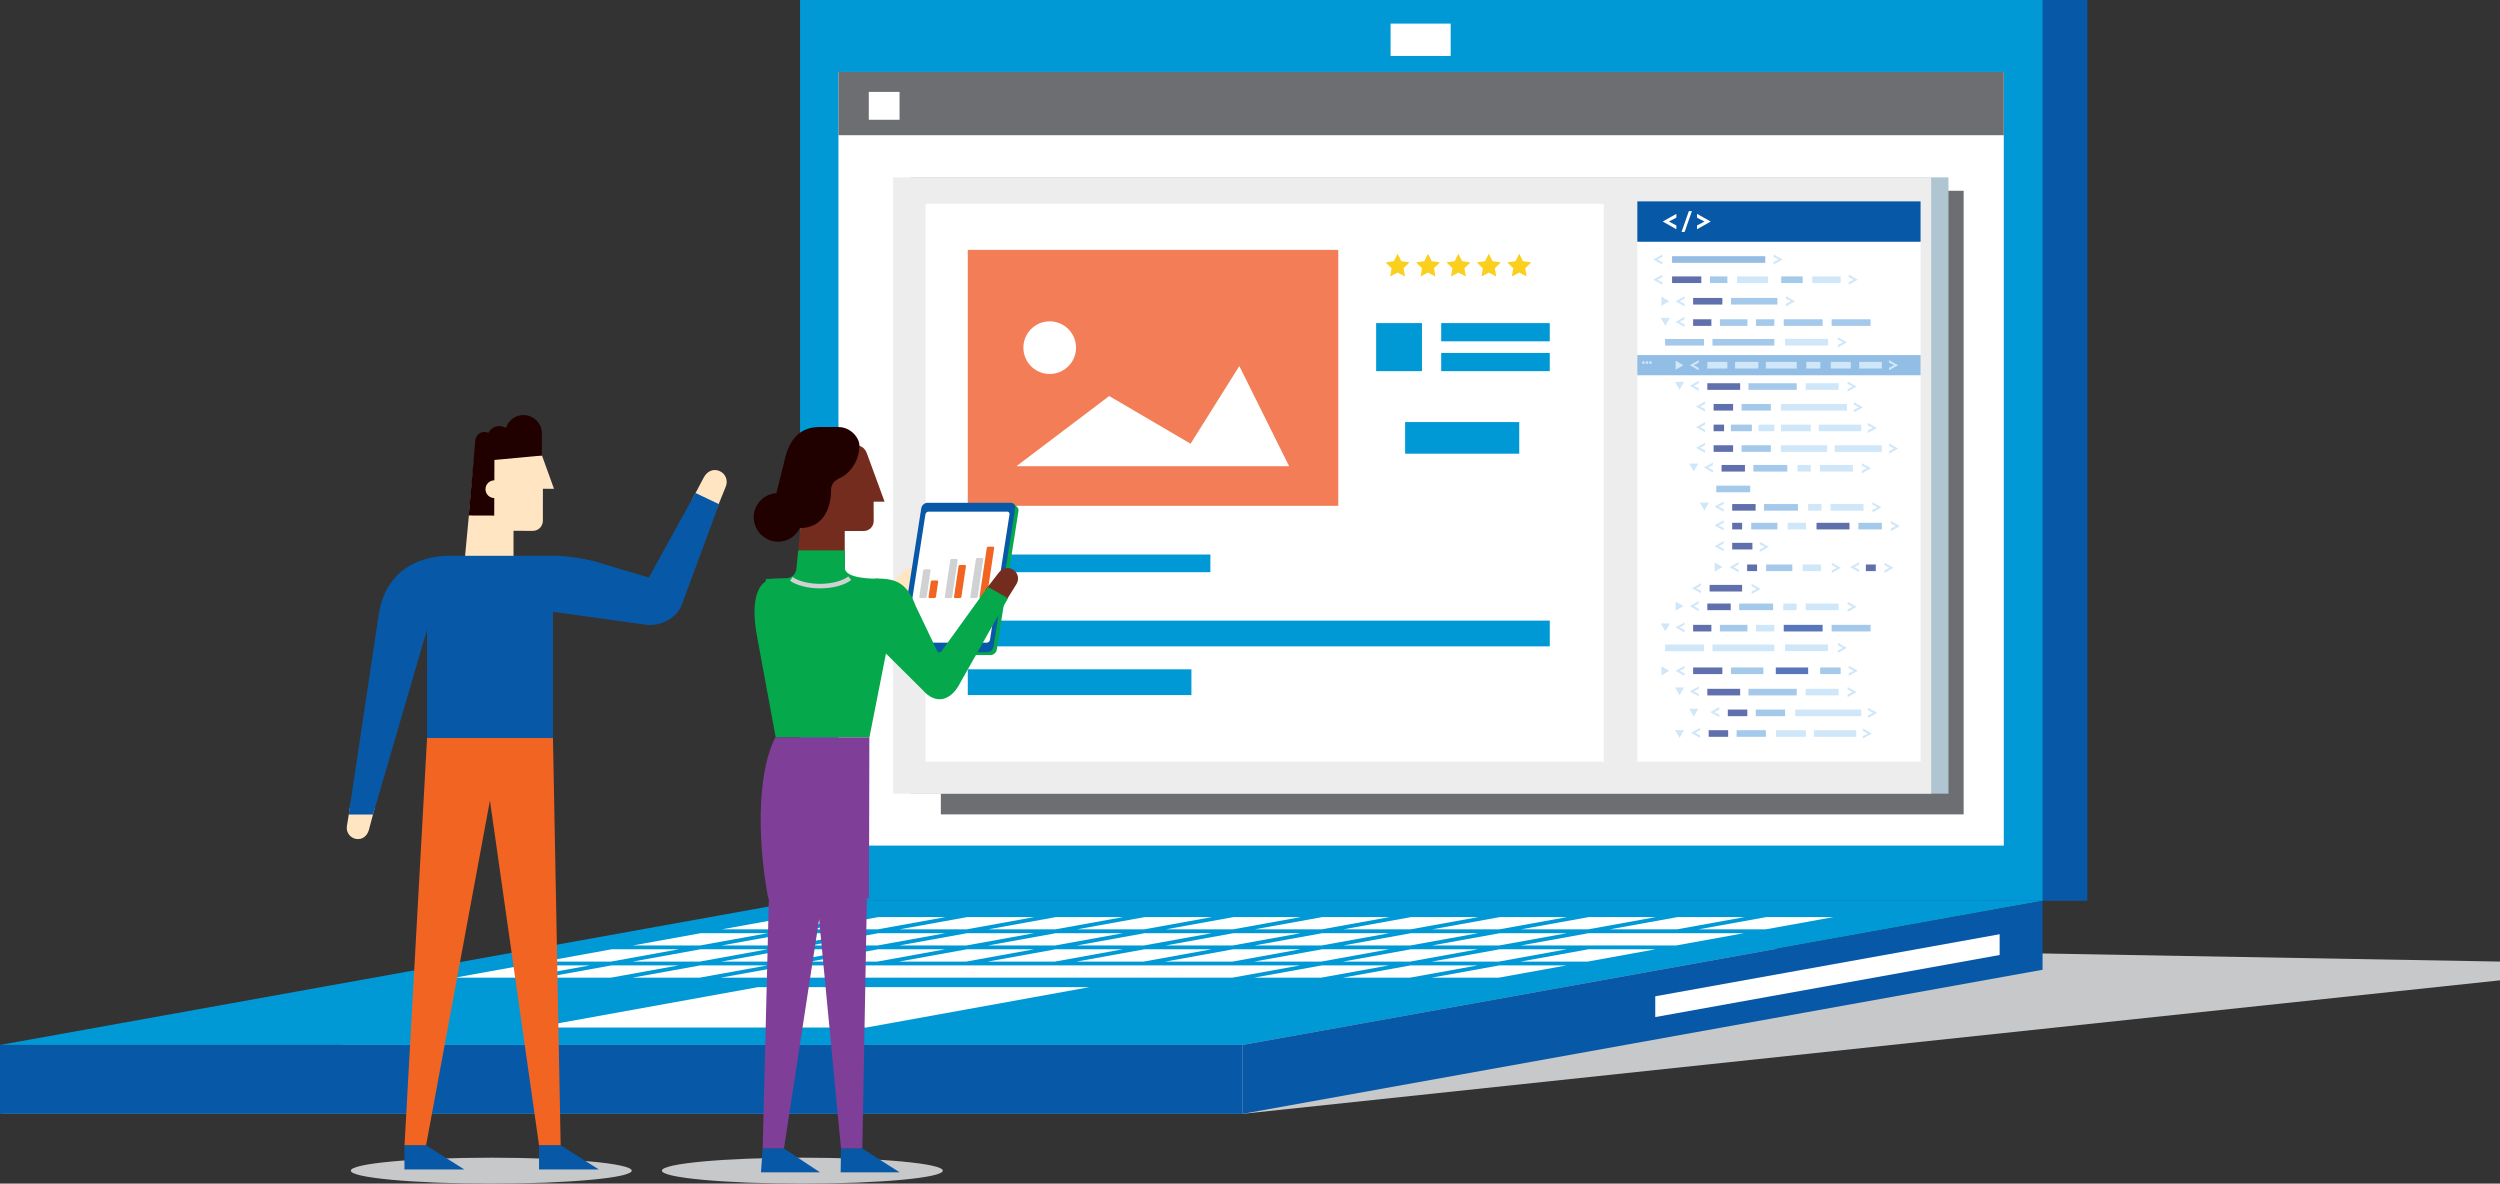 <?xml version="1.0" encoding="UTF-8"?>
<svg xmlns="http://www.w3.org/2000/svg" id="b" width="1102.59" height="522.02" viewBox="0 0 1102.59 522.02">
  <rect x="0" y="0" width="1102.59" height="522.02" fill="#333333" stroke="none"/>
  <defs>
    <style>.c{fill:#6070ad;}.c,.d,.e,.f,.g,.h,.i,.j,.k,.l,.m,.n,.o,.p,.q,.r,.s,.t,.u,.v,.w,.x{stroke-width:0px;}.d{fill:#6d6e71;}.e{fill:#95bce3;}.f{fill:#5876ba;}.g{fill:#05a84a;}.h{fill:#0759a7;}.i{fill:#210000;}.j{fill:#c7c8ca;}.k{fill:#cfd1d2;}.l{fill:#cfe7f8;}.m{fill:#afc6d2;}.n{fill:#a5c9ea;}.o{fill:#92bde5;}.p{fill:#742c1e;}.q{fill:#0099d6;}.r{fill:#fbcf1d;}.s{fill:#7f3f98;}.t{fill:#f37d57;}.u{fill:#fff;}.v{fill:#ededee;}.w{fill:#ffe5c2;}.x{fill:#f26422;}</style>
  </defs>
  <polygon class="j" points="547.99 491.24 1102.59 432.36 1102.59 424.09 393.21 411.54 0 491.24 547.99 491.24"></polygon>
  <rect class="h" x="372.59" width="547.99" height="397.29"></rect>
  <rect class="q" x="352.85" width="547.99" height="397.29"></rect>
  <polygon class="q" points="547.99 460.86 0 460.86 352.85 397.32 900.84 397.32 547.99 460.86"></polygon>
  <polygon class="h" points="900.84 427.7 900.84 397.32 547.99 460.86 547.99 491.24 900.84 427.7"></polygon>
  <rect class="h" y="460.86" width="547.99" height="30.39"></rect>
  <rect class="u" x="369.79" y="31.74" width="513.95" height="341.19"></rect>
  <rect class="d" x="369.79" y="31.74" width="513.95" height="27.89"></rect>
  <polygon class="u" points="348 409.87 318.39 409.87 348.35 404.45 377.96 404.45 348 409.87"></polygon>
  <polygon class="u" points="387.15 409.87 357.55 409.87 387.51 404.45 417.12 404.45 387.15 409.87"></polygon>
  <polygon class="u" points="426.31 409.87 396.71 409.87 426.67 404.45 456.28 404.45 426.31 409.87"></polygon>
  <polygon class="u" points="465.47 409.87 435.87 409.87 465.83 404.45 495.44 404.45 465.47 409.87"></polygon>
  <polygon class="u" points="504.63 409.87 475.02 409.87 504.99 404.45 534.6 404.45 504.63 409.87"></polygon>
  <polygon class="u" points="543.79 409.87 514.18 409.87 544.15 404.45 573.76 404.45 543.79 409.87"></polygon>
  <polygon class="u" points="582.95 409.87 553.34 409.87 583.31 404.45 612.92 404.45 582.95 409.87"></polygon>
  <polygon class="u" points="622.11 409.87 592.5 409.87 622.47 404.45 652.08 404.45 622.11 409.87"></polygon>
  <polygon class="u" points="661.27 409.87 631.66 409.87 661.63 404.45 691.24 404.45 661.27 409.87"></polygon>
  <polygon class="u" points="700.43 409.87 670.82 409.87 700.79 404.45 730.39 404.45 700.43 409.87"></polygon>
  <polygon class="u" points="739.59 409.87 709.98 409.87 739.95 404.45 769.55 404.45 739.59 409.87"></polygon>
  <polygon class="u" points="778.75 409.87 749.14 409.87 779.1 404.45 808.71 404.45 778.75 409.87"></polygon>
  <polygon class="u" points="308.73 416.98 279.12 416.98 309.09 411.56 338.7 411.56 308.73 416.98"></polygon>
  <polygon class="u" points="347.89 416.98 318.28 416.98 348.25 411.56 377.86 411.56 347.89 416.98"></polygon>
  <polygon class="u" points="387.05 416.98 357.44 416.98 387.41 411.56 417.01 411.56 387.05 416.98"></polygon>
  <polygon class="u" points="426.21 416.98 396.6 416.98 426.57 411.56 456.17 411.56 426.21 416.98"></polygon>
  <polygon class="u" points="465.37 416.98 435.76 416.98 465.72 411.56 495.33 411.56 465.37 416.98"></polygon>
  <polygon class="u" points="504.53 416.98 474.92 416.98 504.88 411.56 534.49 411.56 504.53 416.98"></polygon>
  <polygon class="u" points="543.69 416.98 514.08 416.98 544.04 411.56 573.65 411.56 543.69 416.98"></polygon>
  <polygon class="u" points="582.85 416.98 553.24 416.98 583.2 411.56 612.81 411.56 582.85 416.98"></polygon>
  <polygon class="u" points="622 416.98 592.4 416.98 622.36 411.56 651.97 411.56 622 416.98"></polygon>
  <polygon class="u" points="661.16 416.98 631.56 416.98 661.52 411.56 691.13 411.56 661.16 416.98"></polygon>
  <polygon class="u" points="739.23 416.98 670.72 416.98 700.68 411.56 769.2 411.56 739.23 416.98"></polygon>
  <polygon class="u" points="269.47 424.09 239.86 424.09 269.82 418.66 299.43 418.66 269.47 424.09"></polygon>
  <polygon class="u" points="308.63 424.09 279.02 424.09 308.98 418.66 338.59 418.66 308.63 424.09"></polygon>
  <polygon class="u" points="347.78 424.09 318.18 424.09 348.14 418.66 377.75 418.66 347.78 424.09"></polygon>
  <polygon class="u" points="386.94 424.09 357.34 424.09 387.3 418.66 416.91 418.66 386.94 424.09"></polygon>
  <polygon class="u" points="426.1 424.09 396.49 424.09 426.46 418.66 456.07 418.66 426.1 424.09"></polygon>
  <polygon class="u" points="465.26 424.09 435.65 424.09 465.62 418.66 495.23 418.66 465.26 424.09"></polygon>
  <polygon class="u" points="504.42 424.09 474.81 424.09 504.78 418.66 534.39 418.66 504.42 424.09"></polygon>
  <polygon class="u" points="543.58 424.09 513.97 424.09 543.94 418.66 573.55 418.66 543.58 424.09"></polygon>
  <polygon class="u" points="582.74 424.09 553.13 424.09 583.1 418.66 612.71 418.66 582.74 424.09"></polygon>
  <polygon class="u" points="621.9 424.09 592.29 424.09 622.26 418.66 651.86 418.66 621.9 424.09"></polygon>
  <polygon class="u" points="661.06 424.09 631.45 424.09 661.42 418.66 691.02 418.66 661.06 424.09"></polygon>
  <polygon class="u" points="700.22 424.09 670.61 424.09 700.57 418.66 730.18 418.66 700.22 424.09"></polygon>
  <polygon class="u" points="230.2 431.19 200.59 431.19 230.56 425.77 260.17 425.77 230.2 431.19"></polygon>
  <polygon class="u" points="269.36 431.19 239.75 431.19 269.72 425.77 299.33 425.77 269.36 431.19"></polygon>
  <polygon class="u" points="308.52 431.19 278.91 431.19 308.88 425.77 338.48 425.77 308.52 431.19"></polygon>
  <polygon class="u" points="543.48 431.19 317.85 431.19 347.82 425.77 573.44 425.77 543.48 431.19"></polygon>
  <polygon class="u" points="582.63 431.19 553.03 431.19 582.99 425.77 612.6 425.77 582.63 431.19"></polygon>
  <polygon class="u" points="621.79 431.19 592.19 431.19 622.15 425.77 651.76 425.77 621.79 431.19"></polygon>
  <polygon class="u" points="660.95 431.19 631.34 431.19 661.31 425.77 690.92 425.77 660.95 431.19"></polygon>
  <polygon class="u" points="382.04 453.18 235.83 453.18 334.35 435.35 480.56 435.35 382.04 453.18"></polygon>
  <rect class="u" x="613.3" y="10.41" width="26.5" height="14.27"></rect>
  <rect class="u" x="383.17" y="40.53" width="13.56" height="12.29"></rect>
  <polygon class="u" points="730.03 448.56 881.91 421.19 881.91 412.03 730.03 439.4 730.03 448.56"></polygon>
  <rect class="d" x="414.95" y="84.14" width="451.09" height="275.04"></rect>
  <path class="j" d="m278.62,516.3c0,3.16-27.73,5.72-61.95,5.72s-61.95-2.56-61.95-5.72,27.73-5.72,61.95-5.72,61.95,2.56,61.95,5.72Z"></path>
  <path class="j" d="m415.81,516.3c0,3.16-27.73,5.72-61.95,5.72s-61.95-2.56-61.95-5.72,27.73-5.72,61.95-5.72,61.95,2.56,61.95,5.72Z"></path>
  <path class="w" d="m226.48,234.1l8.52.03c2.45,0,4.41-1.98,4.42-4.43l.02-14.14,4.89.02-5.31-14.7-29.73-.1-4.33,46.07,21.52,4.72v-17.47Z"></path>
  <path class="i" d="m230.89,183.06c-3.66-.01-6.72,2.41-7.76,5.72-.84-.53-1.83-.85-2.89-.86-2.13,0-3.95,1.21-4.86,2.98-.52-.25-1.1-.4-1.72-.4-2.07,0-3.76,1.55-4,3.56l-2.94,33.29,11.25.04.03-7.72c-2.15-.02-3.89-1.77-3.88-3.93,0-2.16,1.76-3.9,3.91-3.9l.03-8.98,20.9-1.96s.03-9.64.03-9.68c.02-4.49-3.61-8.15-8.1-8.17Z"></path>
  <path class="w" d="m165.3,356.15l-2.58,9.79c-.78,2.85-2.98,4.49-5.65,4.06-2.67-.43-4.51-2.95-4.08-5.62l1.61-9.83,10.7,1.61Z"></path>
  <polygon class="x" points="243.88 325.47 247.27 505.19 237.74 505.19 216.08 353.05 187.9 505.19 178.4 505.19 188.35 325.47 243.88 325.47"></polygon>
  <polygon class="h" points="178.38 505.12 178.38 515.79 204.8 515.79 187.89 505.12 178.38 505.12"></polygon>
  <polygon class="h" points="237.73 505.12 237.73 515.79 264.15 515.79 247.24 505.12 237.73 505.12"></polygon>
  <path class="w" d="m305.37,220.11l5.02-9.54c1.5-2.78,4.18-3.96,6.86-2.87s3.96,4.14,2.87,6.82l-4,9.92-10.76-4.33Z"></path>
  <path class="h" d="m243.88,269.81v55.67h-55.53v-47.92l-23.83,81.67h-10.75l13.18-87.55c2.84-21.39,19.86-26.54,30.67-26.54l46.19-.03c6.58,0,13.36,1.24,17.6,2.23l24.75,7.4,20.57-37.32,10.37,4.94-16.29,44.04c-2.18,6.12-9.36,10.28-16.91,9l-40.02-5.59Z"></path>
  <path class="k" d="m754.52,139.07c-.06-4.33,3.34-7.89,7.61-7.96,4.27-.06,7.78,3.39,7.84,7.73.07,4.33-3.34,7.89-7.61,7.96-4.27.06-7.78-3.39-7.84-7.73Z"></path>
  <path class="k" d="m743.53,119.49l2.9,3c3.99-4.01,9.41-6.54,15.43-6.63,6.13-.09,11.73,2.36,15.87,6.38l2.81-3.09c-4.89-4.75-11.5-7.64-18.74-7.53-7.13.11-13.55,3.1-18.27,7.86Z"></path>
  <path class="k" d="m749.56,125.86l2.9,2.97c2.45-2.39,5.74-3.92,9.4-3.97,3.85-.06,7.36,1.49,9.92,4.03l2.82-3.06c-3.31-3.25-7.84-5.23-12.8-5.16-4.77.07-9.06,2.06-12.24,5.19Z"></path>
  <path class="k" d="m737.14,113.17l2.85,2.91c5.64-5.68,13.34-9.26,21.89-9.39,8.59-.13,16.43,3.24,22.24,8.79l2.76-3c-6.55-6.25-15.38-10.05-25.06-9.91-9.64.14-18.33,4.18-24.68,10.59Z"></path>
  <rect class="m" x="401.55" y="78.23" width="457.8" height="271.8"></rect>
  <rect class="v" x="393.9" y="78.23" width="457.8" height="271.8"></rect>
  <rect class="u" x="408.23" y="89.88" width="299.08" height="246.04"></rect>
  <polygon class="r" points="616.38 111.87 618.02 115.19 621.68 115.72 619.03 118.3 619.65 121.94 616.38 120.22 613.11 121.94 613.73 118.3 611.09 115.72 614.75 115.19 616.38 111.87"></polygon>
  <polygon class="r" points="629.8 111.87 631.43 115.19 635.09 115.72 632.45 118.3 633.07 121.94 629.8 120.22 626.52 121.94 627.15 118.3 624.5 115.72 628.16 115.19 629.8 111.87"></polygon>
  <polygon class="r" points="643.21 111.87 644.85 115.19 648.51 115.72 645.86 118.3 646.49 121.94 643.21 120.22 639.94 121.94 640.57 118.3 637.92 115.72 641.58 115.19 643.21 111.87"></polygon>
  <polygon class="r" points="656.63 111.87 658.27 115.19 661.92 115.72 659.28 118.3 659.9 121.94 656.63 120.22 653.36 121.94 653.98 118.3 651.33 115.72 654.99 115.19 656.63 111.87"></polygon>
  <polygon class="r" points="670.04 111.87 671.68 115.19 675.34 115.72 672.69 118.3 673.32 121.94 670.04 120.22 666.77 121.94 667.4 118.3 664.75 115.72 668.41 115.19 670.04 111.87"></polygon>
  <rect class="t" x="426.83" y="110.21" width="163.4" height="112.87"></rect>
  <polygon class="u" points="568.54 205.6 546.59 161.44 525.09 195.7 489.2 174.66 448.29 205.6 568.54 205.6 568.54 205.6"></polygon>
  <path class="u" d="m474.57,153.33c0,6.41-5.2,11.61-11.61,11.61s-11.61-5.2-11.61-11.61,5.2-11.61,11.61-11.61,11.61,5.2,11.61,11.61Z"></path>
  <rect class="q" x="426.83" y="244.57" width="106.99" height="7.79"></rect>
  <rect class="q" x="426.83" y="273.71" width="256.68" height="11.36"></rect>
  <rect class="q" x="426.83" y="295.19" width="98.63" height="11.36"></rect>
  <rect class="q" x="606.93" y="142.5" width="20.21" height="21.19"></rect>
  <rect class="q" x="635.62" y="142.5" width="47.88" height="8.03"></rect>
  <rect class="q" x="635.62" y="155.66" width="47.88" height="8.03"></rect>
  <rect class="q" x="619.71" y="186.15" width="50.33" height="13.95"></rect>
  <rect class="u" x="722.12" y="88.8" width="124.93" height="247.12"></rect>
  <rect class="h" x="722.12" y="88.8" width="124.93" height="17.82"></rect>
  <rect class="o" x="722.12" y="156.6" width="124.93" height="8.91"></rect>
  <path class="l" d="m733.16,113.32l-2.17,1.14,2.17,1.14v1.11l-3.98-2.24,3.98-2.24v1.11Z"></path>
  <path class="u" d="m739.34,95.99l-3.29,1.72,3.29,1.72v1.68l-6.02-3.4,6.02-3.4v1.68Z"></path>
  <path class="l" d="m782.17,112.21l3.99,2.24-3.99,2.24v-1.11l2.17-1.14-2.17-1.14v-1.11Z"></path>
  <path class="u" d="m748.44,94.31l6.04,3.4-6.04,3.4v-1.68l3.29-1.72-3.29-1.72v-1.68Z"></path>
  <path class="u" d="m744.84,93.11h1.36l-3.22,9.19h-1.36l3.22-9.19Z"></path>
  <polygon class="l" points="732.74 130.86 736.2 132.86 732.74 134.86 732.74 130.86"></polygon>
  <rect class="e" x="737.44" y="112.99" width="41.11" height="2.92"></rect>
  <path class="l" d="m733.16,122.23l-2.17,1.14,2.17,1.14v1.11l-3.98-2.24,3.98-2.24v1.11Z"></path>
  <path class="l" d="m742.94,131.73l-2.17,1.14,2.17,1.14v1.11l-3.98-2.24,3.98-2.24v1.11Z"></path>
  <path class="l" d="m742.94,140.8l-2.17,1.14,2.17,1.14v1.11l-3.98-2.24,3.98-2.24v1.11Z"></path>
  <path class="l" d="m815.34,121.12l3.99,2.24-3.99,2.24v-1.11l2.17-1.14-2.17-1.14v-1.11Z"></path>
  <path class="l" d="m787.68,130.62l3.99,2.24-3.99,2.24v-1.11l2.17-1.14-2.17-1.14v-1.11Z"></path>
  <path class="l" d="m810.58,148.72l3.99,2.24-3.99,2.24v-1.11l2.17-1.14-2.17-1.14v-1.11Z"></path>
  <rect class="c" x="737.44" y="121.91" width="12.9" height="2.92"></rect>
  <rect class="n" x="754.16" y="121.91" width="7.68" height="2.92"></rect>
  <rect class="c" x="746.72" y="131.4" width="12.9" height="2.92"></rect>
  <rect class="n" x="763.44" y="131.4" width="20.46" height="2.92"></rect>
  <polygon class="l" points="732.74 293.84 736.2 295.84 732.74 297.84 732.74 293.84"></polygon>
  <path class="l" d="m742.94,294.71l-2.17,1.14,2.17,1.14v1.11l-3.98-2.24,3.98-2.24v1.11Z"></path>
  <path class="l" d="m815.34,293.6l3.99,2.24-3.99,2.24v-1.11l2.17-1.14-2.17-1.14v-1.11Z"></path>
  <rect class="c" x="746.72" y="294.38" width="12.9" height="2.92"></rect>
  <rect class="n" x="763.44" y="294.38" width="14.28" height="2.92"></rect>
  <rect class="f" x="783.19" y="294.38" width="14.27" height="2.92"></rect>
  <rect class="n" x="802.77" y="294.38" width="9.02" height="2.92"></rect>
  <polygon class="l" points="739.01 159.07 742.47 161.07 739.01 163.07 739.01 159.07"></polygon>
  <path class="l" d="m749.21,159.94l-2.17,1.14,2.17,1.14v1.11l-3.98-2.24,3.98-2.24v1.11Z"></path>
  <path class="l" d="m833.13,158.83l3.99,2.24-3.99,2.24v-1.11l2.17-1.14-2.17-1.14v-1.11Z"></path>
  <rect class="l" x="752.99" y="159.61" width="8.83" height="2.92"></rect>
  <rect class="l" x="765.21" y="159.61" width="10.3" height="2.92"></rect>
  <rect class="l" x="796.63" y="159.61" width="6.23" height="2.92"></rect>
  <rect class="l" x="778.79" y="159.61" width="13.64" height="2.92"></rect>
  <rect class="l" x="807.42" y="159.61" width="8.84" height="2.92"></rect>
  <rect class="l" x="819.96" y="159.61" width="10.01" height="2.92"></rect>
  <polygon class="l" points="736.47 140.2 734.47 143.67 732.47 140.2 736.47 140.2"></polygon>
  <rect class="c" x="746.72" y="140.81" width="8.06" height="2.92"></rect>
  <rect class="n" x="758.54" y="140.81" width="12.14" height="2.92"></rect>
  <rect class="n" x="774.45" y="140.81" width="8.09" height="2.92"></rect>
  <rect class="n" x="786.69" y="140.81" width="17.16" height="2.92"></rect>
  <rect class="n" x="807.82" y="140.81" width="17.16" height="2.92"></rect>
  <rect class="n" x="734.36" y="149.5" width="17.16" height="2.92"></rect>
  <rect class="l" x="787.27" y="149.46" width="18.99" height="2.92"></rect>
  <rect class="n" x="755.26" y="149.5" width="27.29" height="2.92"></rect>
  <path class="l" d="m742.94,275.57l-2.17,1.14,2.17,1.14v1.11l-3.98-2.24,3.98-2.24v1.11Z"></path>
  <path class="l" d="m810.58,283.49l3.99,2.24-3.99,2.24v-1.11l2.17-1.14-2.17-1.14v-1.11Z"></path>
  <polygon class="l" points="736.47 274.98 734.47 278.44 732.47 274.98 736.47 274.98"></polygon>
  <rect class="c" x="746.72" y="275.58" width="8.06" height="2.92"></rect>
  <rect class="n" x="758.54" y="275.58" width="12.14" height="2.92"></rect>
  <rect class="l" x="774.45" y="275.58" width="8.09" height="2.92"></rect>
  <rect class="f" x="786.69" y="275.58" width="17.16" height="2.92"></rect>
  <rect class="n" x="807.82" y="275.58" width="17.16" height="2.92"></rect>
  <rect class="l" x="734.36" y="284.27" width="17.16" height="2.92"></rect>
  <rect class="l" x="787.27" y="284.23" width="18.99" height="2.92"></rect>
  <rect class="l" x="755.26" y="284.27" width="27.29" height="2.92"></rect>
  <path class="l" d="m749.21,169.01l-2.17,1.14,2.17,1.14v1.11l-3.98-2.24,3.98-2.24v1.11Z"></path>
  <path class="l" d="m814.85,168.23l3.99,2.24-3.99,2.24v-1.11l2.17-1.14-2.17-1.14v-1.11Z"></path>
  <polygon class="l" points="742.74 168.41 740.74 171.88 738.74 168.41 742.74 168.41"></polygon>
  <rect class="c" x="752.99" y="169.02" width="14.48" height="2.92"></rect>
  <rect class="n" x="771.14" y="169.02" width="21.29" height="2.92"></rect>
  <rect class="l" x="796.37" y="169.02" width="14.54" height="2.92"></rect>
  <path class="l" d="m755.48,205.05l-2.17,1.14,2.17,1.14v1.11l-3.98-2.24,3.98-2.24v1.11Z"></path>
  <path class="l" d="m821.12,204.28l3.99,2.24-3.99,2.24v-1.11l2.17-1.14-2.17-1.14v-1.11Z"></path>
  <polygon class="l" points="749.01 204.46 747.01 207.92 745.01 204.46 749.01 204.46"></polygon>
  <rect class="c" x="759.26" y="205.06" width="10.32" height="2.92"></rect>
  <rect class="n" x="773.3" y="205.06" width="14.97" height="2.92"></rect>
  <rect class="n" x="756.93" y="214.19" width="14.97" height="2.92"></rect>
  <rect class="l" x="802.64" y="205.06" width="14.54" height="2.92"></rect>
  <rect class="l" x="792.76" y="205.06" width="5.87" height="2.92"></rect>
  <path class="l" d="m749.21,266.17l-2.17,1.14,2.17,1.14v1.11l-3.98-2.24,3.98-2.24v1.11Z"></path>
  <path class="l" d="m814.85,265.39l3.99,2.24-3.99,2.24v-1.11l2.17-1.14-2.17-1.14v-1.11Z"></path>
  <polygon class="l" points="739.01 265.31 742.47 267.31 739.01 269.31 739.01 265.31"></polygon>
  <rect class="c" x="752.99" y="266.18" width="10.32" height="2.92"></rect>
  <rect class="n" x="767.03" y="266.18" width="14.97" height="2.92"></rect>
  <rect class="l" x="796.37" y="266.18" width="14.54" height="2.92"></rect>
  <rect class="l" x="786.49" y="266.18" width="5.87" height="2.92"></rect>
  <path class="l" d="m760.18,222.29l-2.17,1.14,2.17,1.14v1.11l-3.98-2.24,3.98-2.24v1.11Z"></path>
  <path class="l" d="m825.82,221.51l3.99,2.24-3.99,2.24v-1.11l2.17-1.14-2.17-1.14v-1.11Z"></path>
  <polygon class="l" points="753.71 221.7 751.71 225.16 749.71 221.7 753.71 221.7"></polygon>
  <polygon class="l" points="756.25 248.07 759.71 250.07 756.25 252.07 756.25 248.07"></polygon>
  <rect class="c" x="763.96" y="222.3" width="10.32" height="2.92"></rect>
  <rect class="c" x="763.96" y="239.41" width="8.92" height="2.92"></rect>
  <rect class="n" x="778" y="222.3" width="14.97" height="2.92"></rect>
  <rect class="l" x="807.34" y="222.3" width="14.54" height="2.92"></rect>
  <rect class="l" x="797.46" y="222.3" width="5.87" height="2.92"></rect>
  <path class="l" d="m760.18,230.56l-2.17,1.14,2.17,1.14v1.11l-3.98-2.24,3.98-2.24v1.11Z"></path>
  <path class="l" d="m833.91,229.78l3.99,2.24-3.99,2.24v-1.11l2.17-1.14-2.17-1.14v-1.11Z"></path>
  <path class="l" d="m760.18,239.74l-2.17,1.14,2.17,1.14v1.11l-3.98-2.24,3.98-2.24v1.11Z"></path>
  <path class="l" d="m776.13,238.96l3.99,2.24-3.99,2.24v-1.11l2.17-1.14-2.17-1.14v-1.11Z"></path>
  <rect class="c" x="754" y="257.96" width="14.34" height="2.92"></rect>
  <path class="l" d="m750.22,258.28l-2.17,1.14,2.17,1.14v1.11l-3.98-2.24,3.98-2.24v1.11Z"></path>
  <path class="l" d="m772.55,257.51l3.99,2.24-3.99,2.24v-1.11l2.17-1.13-2.17-1.14v-1.11Z"></path>
  <rect class="c" x="763.96" y="230.57" width="4.38" height="2.92"></rect>
  <rect class="n" x="772.35" y="230.57" width="11.55" height="2.92"></rect>
  <rect class="c" x="801.15" y="230.57" width="14.54" height="2.92"></rect>
  <rect class="n" x="819.62" y="230.57" width="10.34" height="2.92"></rect>
  <rect class="l" x="788.4" y="230.57" width="8.14" height="2.92"></rect>
  <path class="l" d="m766.77,248.96l-2.17,1.14,2.17,1.14v1.11l-3.98-2.24,3.98-2.24v1.11Z"></path>
  <path class="l" d="m819.95,248.96l-2.17,1.14,2.17,1.14v1.11l-3.98-2.24,3.98-2.24v1.11Z"></path>
  <path class="l" d="m807.91,248.18l3.99,2.24-3.99,2.24v-1.11l2.17-1.14-2.17-1.14v-1.11Z"></path>
  <path class="l" d="m831.14,248.18l3.99,2.24-3.99,2.24v-1.11l2.17-1.14-2.17-1.14v-1.11Z"></path>
  <rect class="c" x="770.55" y="248.96" width="4.37" height="2.92"></rect>
  <rect class="c" x="822.92" y="248.96" width="4.37" height="2.92"></rect>
  <rect class="n" x="778.93" y="248.96" width="11.55" height="2.92"></rect>
  <rect class="l" x="794.99" y="248.96" width="8.14" height="2.92"></rect>
  <path class="l" d="m751.98,178.16l-2.17,1.14,2.17,1.14v1.11l-3.98-2.24,3.98-2.24v1.11Z"></path>
  <path class="l" d="m817.62,177.38l3.99,2.24-3.99,2.24v-1.11l2.17-1.14-2.17-1.14v-1.11Z"></path>
  <rect class="c" x="755.76" y="178.16" width="8.6" height="2.92"></rect>
  <rect class="n" x="768.09" y="178.16" width="12.91" height="2.92"></rect>
  <rect class="l" x="785.46" y="178.16" width="29.14" height="2.92"></rect>
  <path class="l" d="m751.98,187.26l-2.17,1.14,2.17,1.14v1.11l-3.98-2.24,3.98-2.24v1.11Z"></path>
  <path class="l" d="m823.77,186.49l3.99,2.24-3.99,2.24v-1.11l2.17-1.14-2.17-1.14v-1.11Z"></path>
  <rect class="c" x="755.76" y="187.27" width="4.62" height="2.92"></rect>
  <rect class="n" x="763.39" y="187.27" width="9.25" height="2.92"></rect>
  <rect class="l" x="785.46" y="187.27" width="13.17" height="2.92"></rect>
  <rect class="l" x="775.59" y="187.27" width="6.96" height="2.92"></rect>
  <rect class="l" x="802.16" y="187.27" width="18.7" height="2.92"></rect>
  <path class="l" d="m749.21,303.78l-2.17,1.14,2.17,1.14v1.11l-3.98-2.24,3.98-2.24v1.11Z"></path>
  <path class="l" d="m814.85,303l3.99,2.24-3.99,2.24v-1.11l2.17-1.14-2.17-1.14v-1.11Z"></path>
  <polygon class="l" points="742.74 303.19 740.74 306.65 738.74 303.19 742.74 303.19"></polygon>
  <polygon class="l" points="749.01 312.59 747.01 316.05 745.01 312.59 749.01 312.59"></polygon>
  <polygon class="l" points="742.74 321.99 740.74 325.46 738.74 321.99 742.74 321.99"></polygon>
  <rect class="c" x="752.99" y="303.79" width="14.48" height="2.92"></rect>
  <rect class="n" x="771.14" y="303.79" width="21.29" height="2.92"></rect>
  <rect class="l" x="796.37" y="303.79" width="14.54" height="2.92"></rect>
  <path class="l" d="m758.25,312.93l-2.17,1.14,2.17,1.14v1.11l-3.98-2.24,3.98-2.24v1.11Z"></path>
  <path class="l" d="m823.89,312.15l3.99,2.24-3.99,2.24v-1.11l2.17-1.14-2.17-1.14v-1.11Z"></path>
  <rect class="c" x="762.03" y="312.94" width="8.6" height="2.92"></rect>
  <rect class="n" x="774.36" y="312.94" width="12.91" height="2.92"></rect>
  <rect class="l" x="791.73" y="312.94" width="29.14" height="2.92"></rect>
  <path class="l" d="m749.8,322.04l-2.17,1.14,2.17,1.14v1.11l-3.98-2.24,3.98-2.24v1.11Z"></path>
  <path class="l" d="m821.59,321.26l3.99,2.24-3.99,2.24v-1.11l2.17-1.14-2.17-1.14v-1.11Z"></path>
  <rect class="c" x="753.58" y="322.04" width="8.6" height="2.92"></rect>
  <rect class="n" x="765.91" y="322.04" width="12.91" height="2.92"></rect>
  <rect class="l" x="783.28" y="322.04" width="13.17" height="2.92"></rect>
  <rect class="l" x="799.98" y="322.04" width="18.7" height="2.92"></rect>
  <path class="l" d="m751.98,196.37l-2.17,1.14,2.17,1.14v1.11l-3.98-2.24,3.98-2.24v1.11Z"></path>
  <path class="l" d="m833.13,195.59l3.99,2.24-3.99,2.24v-1.11l2.17-1.14-2.17-1.14v-1.11Z"></path>
  <rect class="c" x="755.76" y="196.37" width="8.6" height="2.92"></rect>
  <rect class="n" x="768.09" y="196.37" width="12.91" height="2.92"></rect>
  <rect class="l" x="785.46" y="196.37" width="20.39" height="2.92"></rect>
  <rect class="l" x="809.2" y="196.37" width="20.76" height="2.92"></rect>
  <rect class="l" x="766.09" y="121.91" width="13.68" height="2.92"></rect>
  <rect class="n" x="785.59" y="121.91" width="9.47" height="2.92"></rect>
  <rect class="l" x="799.27" y="121.91" width="12.52" height="2.92"></rect>
  <path class="l" d="m725.39,159.91c0,.33-.27.6-.6.6s-.6-.27-.6-.6.27-.6.6-.6.6.27.6.6Z"></path>
  <path class="l" d="m726.95,159.91c0,.33-.27.6-.6.6s-.6-.27-.6-.6.27-.6.6-.6.6.27.6.6Z"></path>
  <path class="l" d="m728.52,159.91c0,.33-.27.6-.6.6s-.6-.27-.6-.6.27-.6.6-.6.6.27.6.6Z"></path>
  <path class="w" d="m391.73,260.25l5.84-7.56c1.74-2.2,4.26-2.82,6.43-1.46,2.18,1.36,2.83,4.22,1.46,6.4l-5.01,8.05-8.73-5.43Z"></path>
  <path class="g" d="m336.26,277.38l25.51,26.34c5.13,6.08,12.04,5.6,17.04-2.5l22.93-37.4-8.87-5-23.47,28.55-14.79-27.87c-2.86-5.96-8.84-4.18-16.81-4.18l-1.55,22.06Z"></path>
  <path class="g" d="m448.64,223.65l-1.69-1.51-36.45.87c-1.32,0-2.56,1.07-2.77,2.4l-9.72,59.73-.81,1.82,1.73,1.48c.35.27.76.47,1.28.47h36.64c1.32,0,2.56-1.07,2.77-2.4l9.55-61.1c.11-.7-.11-1.32-.52-1.76Z"></path>
  <path class="h" d="m438.19,285.25c-.21,1.32-1.45,2.4-2.77,2.4h-36.64c-1.32,0-2.23-1.07-2.02-2.4l9.55-61.1c.21-1.32,1.45-2.4,2.77-2.4h36.64c1.32,0,2.23,1.07,2.02,2.4l-9.55,61.1Z"></path>
  <path class="u" d="m436.61,282.24c-.1.66-.72,1.2-1.39,1.2h-34.68c-.66,0-1.11-.54-1.01-1.2l8.62-55.39c.1-.66.72-1.2,1.39-1.2h34.68c.66,0,1.11.54,1.01,1.2l-8.62,55.39Z"></path>
  <path class="k" d="m408.71,263.19c-.05.33-.35.59-.68.59h-2.08c-.33,0-.55-.26-.5-.59l1.71-11.51c.05-.33.35-.59.68-.59h2.08c.33,0,.55.26.5.59l-1.71,11.51Z"></path>
  <path class="x" d="m412.78,263.19c-.05.33-.35.59-.68.59h-2.08c-.33,0-.55-.26-.5-.59l.98-6.6c.05-.33.35-.59.68-.59h2.08c.33,0,.55.26.5.59l-.98,6.6Z"></path>
  <path class="k" d="m419.96,263.19c-.05.33-.35.59-.68.59h-2.08c-.33,0-.55-.26-.5-.59l2.39-16.09c.05-.33.35-.59.68-.59h2.08c.33,0,.55.26.5.59l-2.39,16.09Z"></path>
  <path class="x" d="m424.02,263.19c-.05.33-.35.59-.68.59h-2.08c-.33,0-.55-.26-.5-.59l1.99-13.43c.05-.33.35-.59.68-.59h2.08c.33,0,.55.26.5.59l-1.99,13.43Z"></path>
  <path class="k" d="m431.2,263.19c-.05.33-.35.59-.68.59h-2.08c-.33,0-.55-.26-.5-.59l2.45-16.51c.05-.33.35-.59.68-.59h2.08c.33,0,.55.26.5.59l-2.45,16.51Z"></path>
  <path class="x" d="m435.27,263.19c-.05.33-.35.59-.68.59h-2.08c-.33,0-.55-.26-.5-.59l3.19-21.51c.05-.32.35-.59.68-.59h2.08c.33,0,.55.26.5.59l-3.19,21.51Z"></path>
  <path class="p" d="m356.48,196.31l-5.17,54.08h21.25v-16.21h8.42c2.42,0,4.35-1.97,4.35-4.39l-.03-8.54h4.83l-7.79-21.27c-.92-2.63-2.97-3.66-5.38-3.66h-20.48Z"></path>
  <path class="i" d="m369.72,188.33h-8.14c-6.63,0-12.4,3.05-15.07,12.72l-4.09,16.45c-5.59.37-10.01,5.01-10.01,10.69s4.8,10.73,10.73,10.73c4.22,0,7.86-2.44,9.61-5.99,10.87-.02,13.75-9.88,13.75-16.04,0-2.06.21-4.32,3.7-5.96,4.11-1.65,8.84-7.2,8.84-14.39,0-3.35-3.74-8.2-9.32-8.2Z"></path>
  <path class="p" d="m434.55,260.25l5.84-7.56c1.74-2.2,4.26-2.82,6.43-1.46,2.18,1.36,2.83,4.22,1.46,6.4l-5.01,8.05-8.73-5.43Z"></path>
  <path class="g" d="m383.02,280.57l23.8,23.64c5.73,6.67,12.41,5.11,16.52-2.8l21.22-37.57-8.87-5-21.57,29.93-10.28-21.53c-4.14-11.13-9.82-12.08-17.79-12.08l-3.03,25.42Z"></path>
  <path class="g" d="m392.06,281.56l-8.63,43.7h-41.31l-8.13-43.98c-3.76-19.61,1.76-26.03,7.72-26.03h2.72c2.36,0,6.44-.12,6.87-4.86l.74-7.65h20.57v7.65c0,4.93,12.58,4.84,14.93,4.84l4.52,26.33Z"></path>
  <path class="k" d="m361.69,259.5c-5.35,0-10.32-1.27-13.28-3.38l1.17-1.64c2.63,1.88,7.16,3.01,12.11,3.01s9.93-1.25,12.45-3.27l1.26,1.57c-2.91,2.32-8.03,3.7-13.71,3.7Z"></path>
  <polygon class="s" points="368.77 356.56 345.75 506.59 336.37 506.59 340.18 352.54 368.77 356.56"></polygon>
  <polygon class="s" points="383.06 356.56 380.31 506.59 370.93 506.59 356.97 360.71 383.06 356.56"></polygon>
  <polygon class="h" points="336.36 506.53 335.62 517.05 361.67 517.05 345.73 506.53 336.36 506.53"></polygon>
  <polygon class="h" points="370.9 506.53 370.76 517.05 396.81 517.05 380.27 506.53 370.9 506.53"></polygon>
  <path class="s" d="m338.83,396.2h44.43l.16-70.97h-41.46c-8.95,17.6-7.21,49.82-3.14,70.97Z"></path>
</svg>
